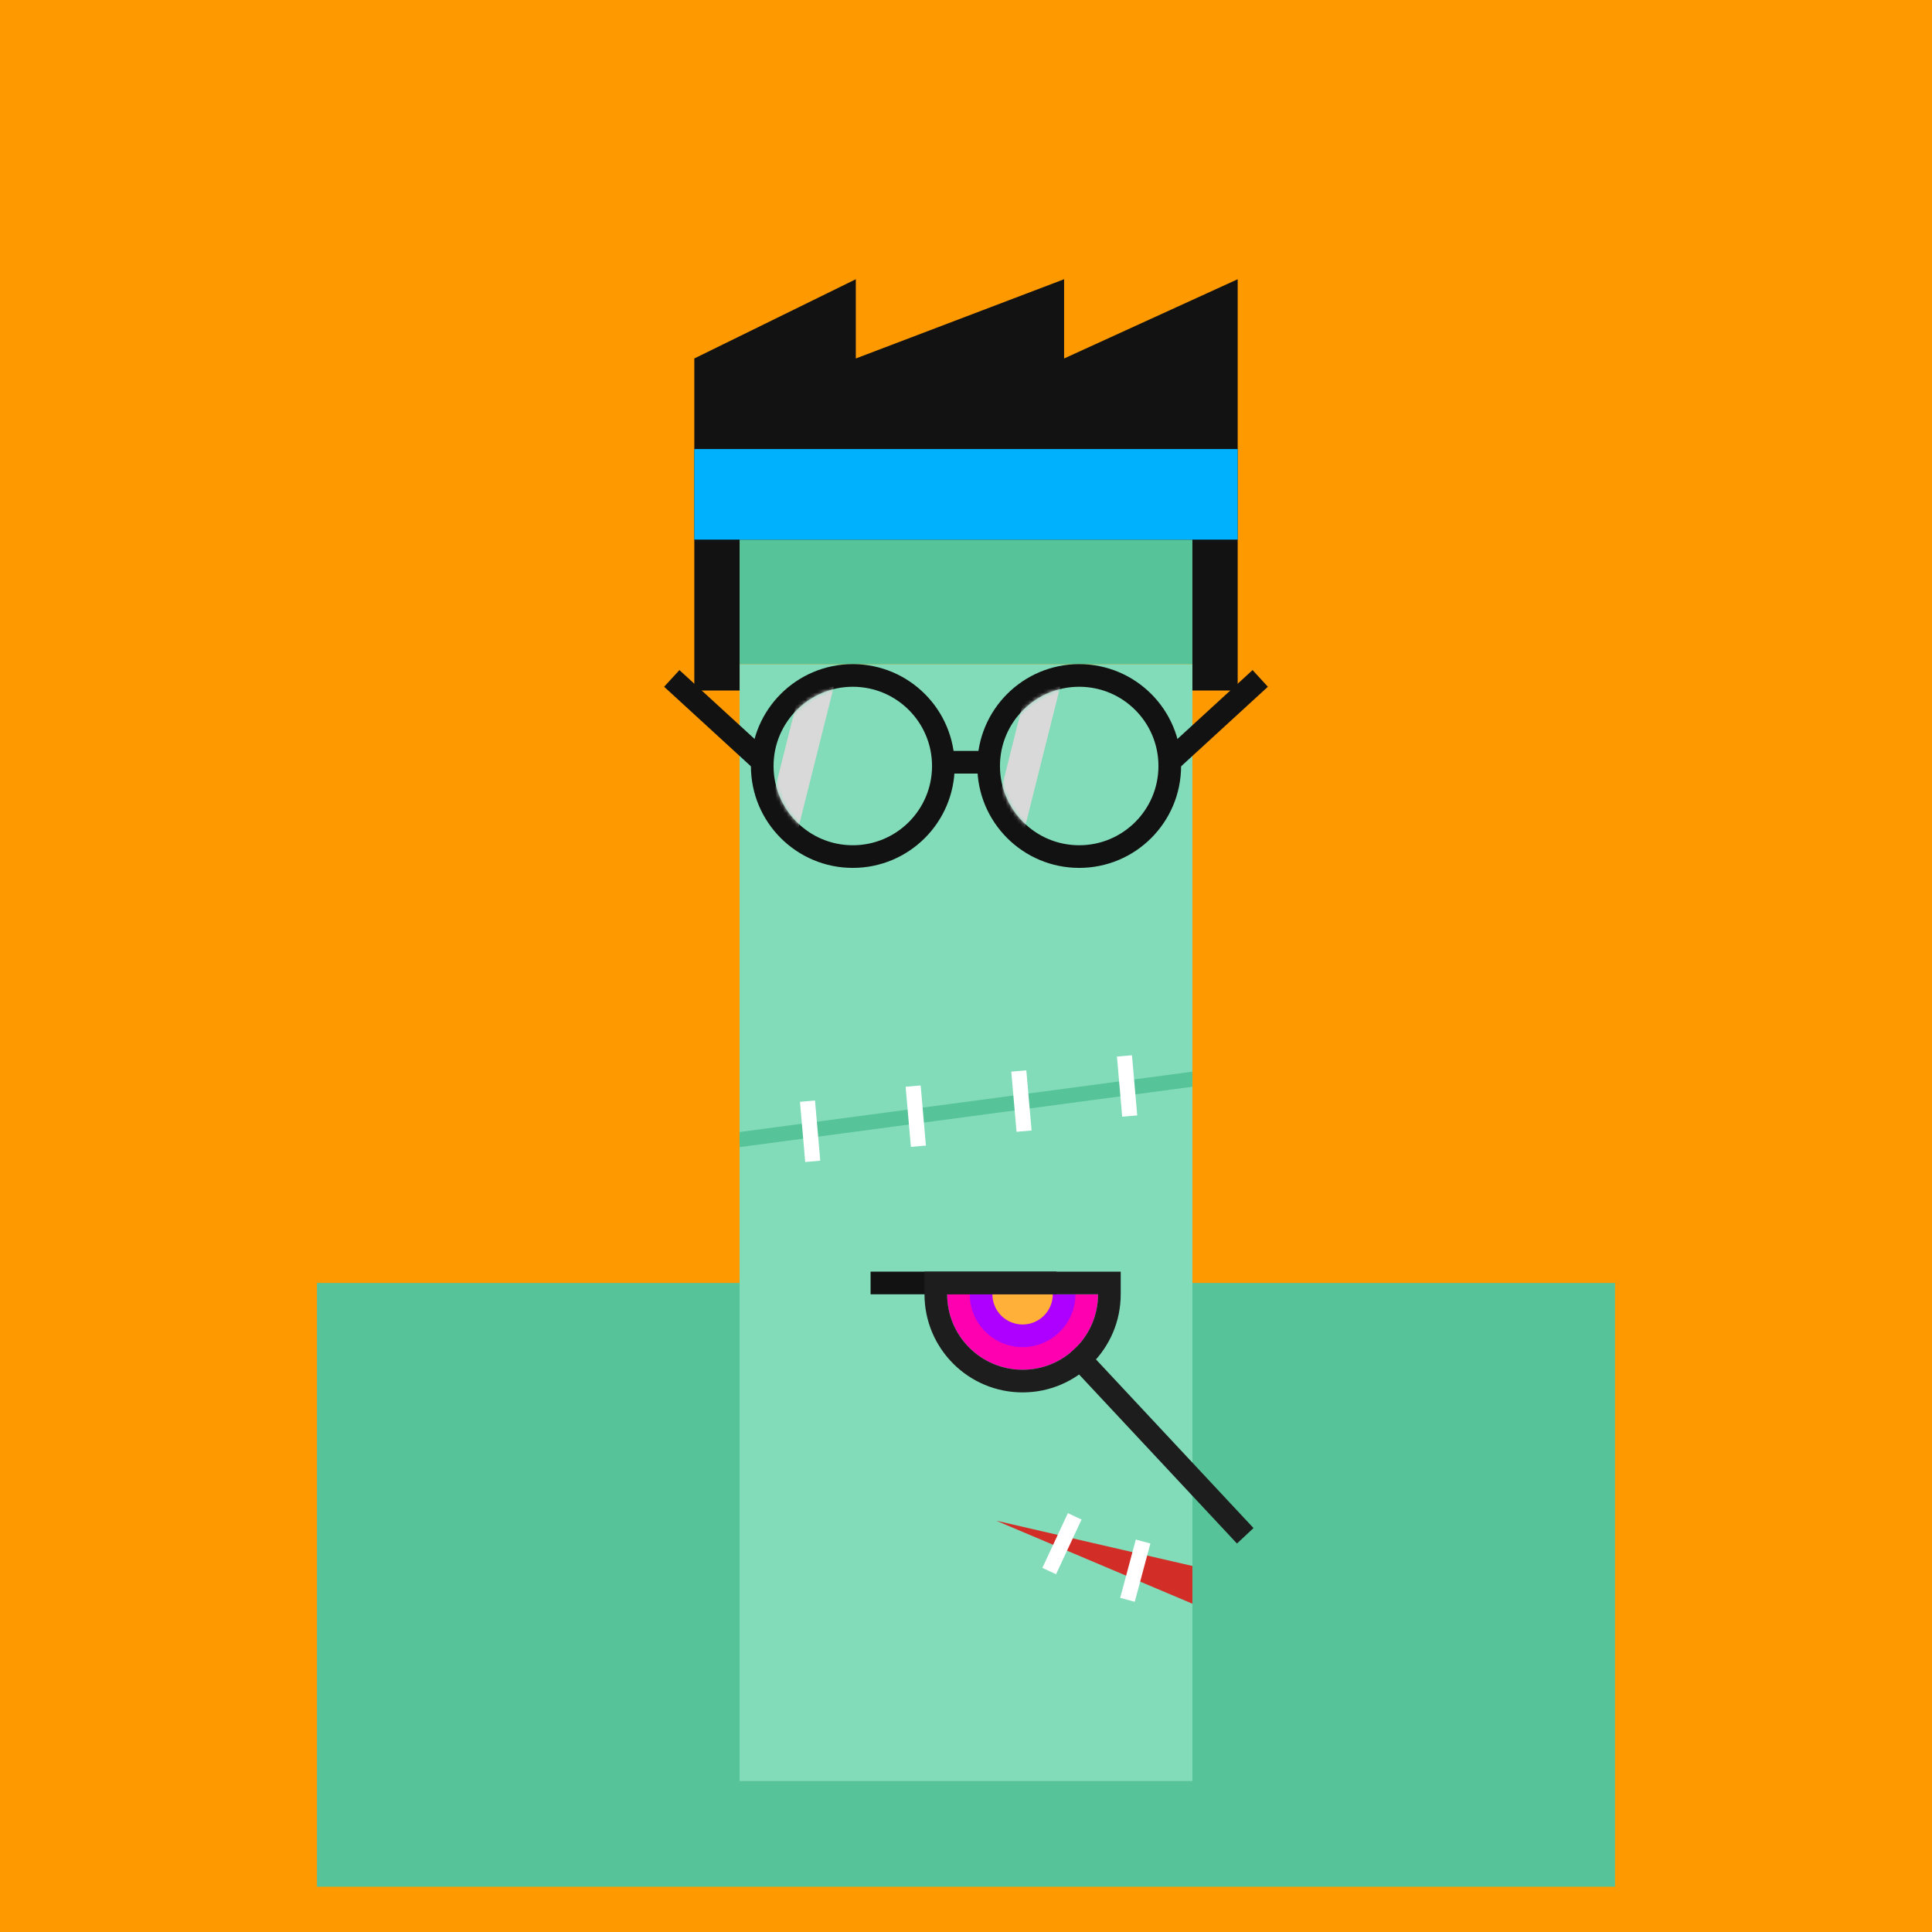 <svg xmlns="http://www.w3.org/2000/svg" width="512" height="512" fill="none"><path fill="#F90" d="M0 0h512v512H0z"/><path fill="#56C399" d="M84 340h344v160H84z"/><g><animateTransform attributeName="transform" dur="0.4s" keyTimes="0;0.5;1" repeatCount="indefinite" type="translate" values="0 0;0 28;0 0"/><path fill="#82DCB9" d="M196 176h120v296H196z"/><path fill="#D22D27" d="m264 403 52 12v10l-52-22Z"/><path fill="#fff" d="m283 401 3.625 1.69-6.762 14.501-3.625-1.69zM301 408l3.864 1.035-4.141 15.455-3.864-1.035z"/><path fill="#56C399" d="m196 300 120-16v4l-120 16v-4Z"/><path fill="#fff" d="m212 292 3.985-.349 1.394 15.94-3.985.348zM240 288l3.985-.349 1.394 15.94-3.985.348zM268 284l3.985-.349 1.394 15.94-3.985.348zM296 280l3.985-.349 1.394 15.94-3.985.348z"/><path fill="#56C399" d="M196 96h120v80H196z"/><path fill="#82DCB9" d="M250 96h12v36h-12z"><animate attributeName="fill" begin="5s" dur="0.4s" repeatCount="5" values="#82DCB9; #fff; #82DCB9"/></path><path fill="#121212" d="m184 95 42.8-21v21L282 74v21l46-21v69H184V95ZM184 143h12v40h-12zM316 143h12v40h-12z"/><path fill="#00B2FE" d="M184 119h144v24H184z"/><path stroke="#121212" stroke-width="6" d="M250 202h12M178.027 179.789l24 22"/><circle cx="226" cy="203" r="24" stroke="#121212" stroke-width="6"/><path stroke="#121212" stroke-width="6" d="m333.973 179.789-24 22"/><circle cx="27" cy="27" r="24" stroke="#121212" stroke-width="6" transform="matrix(-1 0 0 1 313 176)"/><mask id="a" width="42" height="42" x="265" y="182" maskUnits="userSpaceOnUse" style="mask-type:alpha"><circle cx="286" cy="203" r="21" fill="#D9D9D9"/></mask><g mask="url(#a)"><path fill="#D9D9D9" d="M272.179 182h8.782l-10.539 42h-8.781l10.538-42Z"><animateTransform attributeName="transform" dur="4s" keyTimes="0;0.1;0.3;1" repeatCount="indefinite" type="translate" values="-32 0;-32 0;48 0;48 0"/></path></g><mask id="b" width="42" height="42" x="205" y="182" maskUnits="userSpaceOnUse" style="mask-type:alpha"><circle cx="226" cy="203" r="21" fill="#D9D9D9"/></mask><g mask="url(#b)"><path fill="#D9D9D9" d="M212.179 182h8.782l-10.539 42h-8.781l10.538-42Z"><animateTransform attributeName="transform" dur="4s" keyTimes="0;0.1;0.3;1" repeatCount="indefinite" type="translate" values="-32 0;-32 0;48 0;48 0"/></path></g><path stroke="#121212" stroke-width="6" d="M230.711 340H280"/><path fill="#FF00B1" d="M271 363c11.046 0 20-8.954 20-20h-40c0 11.046 8.954 20 20 20Z"/><path fill="#AD00FF" d="M271 357c7.732 0 14-6.268 14-14h-28c0 7.732 6.268 14 14 14Z"/><path fill="#FFB039" d="M271 351a8 8 0 0 0 8-8h-16a8 8 0 0 0 8 8Z"/><path stroke="#1D1D1D" stroke-width="6" d="M251 340h-3v3c0 12.703 10.297 23 23 23s23-10.297 23-23v-3h-43Z"/><path stroke="#1D1D1D" stroke-width="6" d="M284.229 358 330 407"><animateTransform attributeName="transform" dur="4s" keyTimes="0;0.1;0.5;0.6;1" repeatCount="indefinite" type="rotate" values="0 270 340;90 270 340;90 270 340; 0 270 340; 0 270 340;"/></path></g></svg>